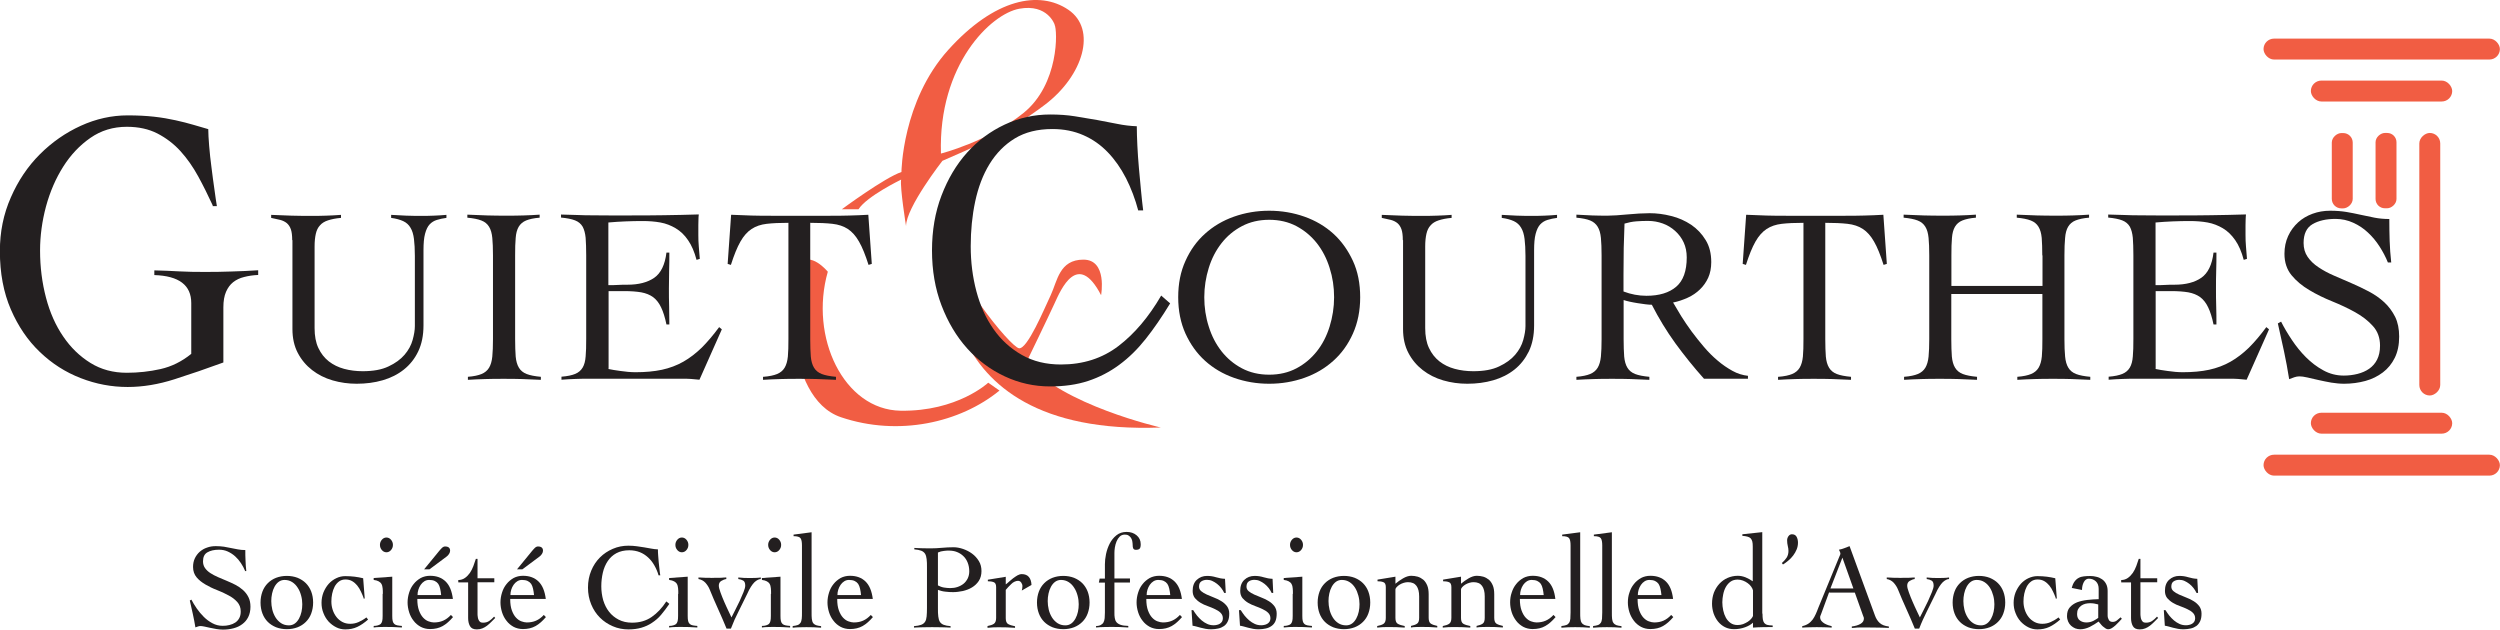 <?xml version="1.0" encoding="UTF-8"?>
<svg id="Calque_2" data-name="Calque 2" xmlns="http://www.w3.org/2000/svg" viewBox="0 0 223.39 56.25">
  <defs>
    <style>
      .cls-1 {
        fill: #231f20;
      }

      .cls-2 {
        fill: #f15d43;
      }
    </style>
  </defs>
  <g id="Calque_3" data-name="Calque 3">
    <rect class="cls-2" x="202.26" y="3.45" width="21.12" height="1.87" rx=".94" ry=".94"/>
    <rect class="cls-2" x="206.49" y="7.2" width="12.63" height="1.87" rx=".94" ry=".94"/>
    <rect class="cls-2" x="202.26" y="40.63" width="21.12" height="1.87" rx=".94" ry=".94"/>
    <rect class="cls-2" x="206.49" y="36.88" width="12.63" height="1.87" rx=".94" ry=".94"/>
    <rect class="cls-2" x="205.39" y="22.68" width="23.46" height="1.87" rx=".94" ry=".94" transform="translate(193.5 240.73) rotate(-90)"/>
    <rect class="cls-2" x="209.85" y="14.31" width="6.73" height="1.87" rx=".83" ry=".83" transform="translate(197.96 228.46) rotate(-90)"/>
    <rect class="cls-2" x="205.94" y="14.31" width="6.73" height="1.87" rx=".85" ry=".85" transform="translate(194.05 224.56) rotate(-90)"/>
    <path class="cls-2" d="M98.39,26.37s.58-3.17-1.58-3.17-2.33,1.92-2.92,3.17-2.08,4.83-2.83,4.75-6.25-6.83-6.17-9.67c0,0-3,17.58,18.83,16.75,0,0-8.85-2.01-12-5.84,0,0,1.94-4,2.51-5.25s2.07-4.75,4.15-.75Z"/>
    <path class="cls-2" d="M88.3,34.2s-2.75,2.58-7.83,2.5-8.17-6.58-6.5-12.42c0,0-1.58-1.92-2.58-.67s-1.42,11.92,3.75,13.67,10.67.48,14.17-2.38l-1-.7Z"/>
    <path class="cls-2" d="M76.72,18.7h-1.5s3.83-2.83,5.33-3.33c0,0,.05-6.33,4.19-10.92s8.14-5.33,10.72-3.58,1.34,5.88-2.08,8.48-6.67,3.93-9.17,5.02c0,0-3.25,4.17-3.25,5.83,0,0-.55-3.42-.44-4.15,0,0-3.06,1.48-3.81,2.65ZM94.24,2.2s-.62-1.88-3.16-1.42c-2.54.46-7.25,5-7,12.94,0,0,4.19-1.06,7.37-3.62,3.19-2.57,3.06-7.4,2.78-7.9Z"/>
    <g>
      <path class="cls-1" d="M21.9,51.01c-.09-.23-.22-.46-.37-.69-.15-.23-.32-.43-.52-.61-.2-.18-.42-.32-.66-.43s-.5-.16-.79-.16c-.42,0-.76.08-1.02.23-.27.15-.4.42-.4.81,0,.23.06.43.18.6.12.17.28.32.48.45.2.13.43.25.68.36s.52.22.78.33.53.23.78.36.48.29.68.47c.2.18.36.39.48.63s.18.52.18.86c0,.35-.07.66-.2.92-.13.26-.31.47-.53.63-.22.17-.48.29-.78.37-.3.08-.61.12-.95.12-.18,0-.37-.02-.57-.05-.2-.03-.39-.07-.57-.11s-.35-.08-.5-.11c-.15-.03-.27-.05-.36-.05-.08,0-.16.01-.23.04s-.15.05-.23.08c-.07-.41-.14-.81-.23-1.2-.09-.39-.18-.79-.27-1.2l.14-.08c.13.25.29.51.48.79.19.27.4.52.63.75.23.23.49.42.77.57.28.15.58.23.91.23.21,0,.42-.02.61-.07.2-.05.37-.12.52-.22.15-.1.27-.23.36-.4s.13-.36.13-.6c0-.34-.11-.62-.32-.85-.21-.23-.47-.43-.79-.59-.31-.17-.65-.33-1.02-.47-.37-.14-.71-.31-1.02-.49-.31-.18-.58-.39-.79-.64-.21-.25-.32-.56-.32-.93,0-.28.05-.54.16-.77.11-.23.26-.43.44-.59.19-.16.4-.29.65-.37.24-.09.5-.13.78-.13s.51.02.73.05c.21.04.42.08.63.12.21.04.42.08.62.12.2.04.42.06.66.06,0,.33,0,.64.02.95.01.31.03.62.07.93h-.15Z"/>
      <path class="cls-1" d="M25.63,51.46c.35,0,.67.06.96.17.29.12.54.28.74.48s.37.46.48.75.17.62.17.98-.06.68-.17.98-.27.54-.48.75-.46.37-.74.48c-.29.11-.61.17-.96.17s-.67-.06-.96-.17c-.29-.12-.54-.28-.74-.48-.21-.21-.37-.46-.48-.75-.11-.29-.17-.62-.17-.98s.06-.68.17-.98c.11-.29.27-.54.48-.75.21-.21.46-.37.74-.48.29-.11.61-.17.96-.17ZM25.43,51.82c-.2,0-.38.06-.53.17-.15.11-.27.26-.37.44-.1.18-.17.38-.22.61-.05.23-.07.45-.07.67,0,.25.03.51.09.76.06.25.16.49.29.7.13.21.3.38.49.51.2.13.43.2.71.2.2,0,.38-.06.53-.17s.27-.26.37-.44.17-.38.22-.6c.05-.22.07-.45.07-.68,0-.25-.03-.5-.1-.76-.07-.26-.16-.49-.3-.7-.13-.21-.29-.38-.49-.51-.2-.13-.43-.2-.7-.2Z"/>
      <path class="cls-1" d="M32.5,53.46c-.07-.2-.15-.4-.25-.6-.09-.2-.2-.38-.33-.54-.13-.16-.28-.29-.45-.39-.17-.1-.37-.15-.6-.15s-.42.06-.58.18-.29.27-.39.46c-.1.19-.17.4-.22.63s-.07.47-.07.7c0,.26.04.51.12.75.08.24.19.45.34.64.15.19.32.33.53.44s.44.16.69.16c.27,0,.52-.05.76-.16s.47-.24.69-.41l.15.19c-.33.29-.65.51-.97.66s-.67.22-1.07.22c-.28,0-.56-.06-.81-.19-.26-.13-.48-.3-.68-.51-.19-.21-.35-.47-.46-.76-.12-.29-.17-.6-.17-.92s.06-.63.17-.92c.12-.29.27-.54.46-.76.19-.21.42-.39.68-.51.26-.13.53-.19.81-.19.31,0,.59.02.84.05s.51.08.76.14l.14,1.81h-.13Z"/>
      <path class="cls-1" d="M34.21,53.07c0-.19,0-.36-.02-.51s-.04-.27-.1-.37c-.05-.1-.14-.18-.25-.24s-.26-.11-.45-.13v-.17l1.66-.12v3.5c0,.2.01.36.04.47.03.12.08.2.15.26.07.06.16.1.27.12s.24.04.4.05v.14c-.26-.02-.51-.03-.77-.04s-.52-.01-.77-.01c-.17,0-.33,0-.49.01-.16,0-.32.02-.49.04v-.14c.15,0,.27-.02.37-.05s.19-.07.25-.12.11-.15.14-.26c.03-.12.04-.27.04-.47v-1.97ZM34.53,48.03c.16,0,.3.07.41.2.11.13.17.28.17.46s-.06.33-.17.46c-.11.13-.25.2-.41.2s-.3-.07-.41-.2c-.11-.13-.17-.28-.17-.46s.06-.33.17-.46c.11-.13.25-.2.41-.2Z"/>
      <path class="cls-1" d="M37.29,53.53c0,.41.05.75.15,1.02.1.27.22.48.37.64.15.16.31.27.48.33.17.06.33.1.48.1.31,0,.58-.05.83-.16.25-.11.48-.28.69-.51l.19.19c-.3.35-.6.62-.92.8s-.69.27-1.13.27c-.31,0-.59-.07-.84-.2-.25-.14-.46-.31-.63-.54-.18-.22-.31-.48-.4-.76-.09-.29-.14-.58-.14-.88s.05-.6.14-.88c.09-.29.22-.54.4-.76.17-.22.39-.4.63-.54.25-.13.53-.2.84-.2.58,0,1.04.17,1.39.51s.56.86.65,1.56h-3.17ZM39.42,53.18c-.02-.21-.05-.41-.09-.58-.04-.17-.09-.31-.17-.43-.08-.11-.19-.2-.32-.26-.13-.06-.3-.09-.5-.09-.15,0-.29.04-.42.12s-.24.19-.33.32c-.09.13-.16.28-.21.44-.05.16-.07.32-.07.47h2.11ZM39.16,49.33c.12-.15.23-.27.32-.36.09-.09.19-.14.29-.14.3,0,.45.13.45.38,0,.09-.03.18-.09.28-.06.1-.14.18-.22.24l-1.53,1.14h-.48l1.27-1.55Z"/>
      <path class="cls-1" d="M40.95,52.02v-.19c.23,0,.43-.07.6-.19s.31-.27.44-.45c.12-.18.23-.39.31-.61.08-.22.16-.44.22-.64h.15v1.73h1.5v.36h-1.5v2.78c0,.1,0,.2.02.3.01.1.03.19.07.27.03.08.08.14.14.19.06.05.15.07.26.07.22,0,.4-.05.55-.15.15-.1.29-.23.44-.39l.1.12c-.12.12-.24.24-.36.36s-.24.23-.37.33c-.13.1-.27.18-.42.24s-.31.09-.49.09c-.31,0-.51-.1-.62-.3s-.16-.44-.16-.72v-3.18h-.87Z"/>
      <path class="cls-1" d="M45.59,53.53c0,.41.05.75.15,1.02.1.27.22.48.37.64.15.16.31.27.48.33.17.06.33.1.48.1.31,0,.58-.05.83-.16.25-.11.48-.28.69-.51l.19.19c-.3.35-.6.62-.92.8s-.69.27-1.13.27c-.31,0-.59-.07-.84-.2-.25-.14-.46-.31-.63-.54-.18-.22-.31-.48-.4-.76-.09-.29-.14-.58-.14-.88s.05-.6.14-.88c.09-.29.22-.54.4-.76.17-.22.39-.4.63-.54.25-.13.53-.2.84-.2.58,0,1.04.17,1.39.51s.56.86.65,1.56h-3.17ZM47.72,53.18c-.02-.21-.05-.41-.09-.58-.04-.17-.09-.31-.17-.43-.08-.11-.19-.2-.32-.26-.13-.06-.3-.09-.5-.09-.15,0-.29.04-.42.12s-.24.19-.33.32c-.09.13-.16.28-.21.44-.05.16-.07.32-.07.47h2.11ZM47.46,49.33c.12-.15.23-.27.32-.36.09-.09.19-.14.29-.14.3,0,.45.13.45.38,0,.09-.03.18-.09.28-.06.1-.14.18-.22.24l-1.53,1.14h-.48l1.27-1.55Z"/>
      <path class="cls-1" d="M58.85,51.42c-.09-.32-.22-.62-.38-.9s-.34-.51-.56-.71-.46-.36-.74-.47c-.28-.11-.6-.17-.94-.17-.45,0-.83.09-1.15.26s-.57.41-.77.7c-.2.3-.35.64-.44,1.03-.09.39-.14.8-.14,1.23s.06.85.17,1.24c.12.39.29.74.52,1.03.23.3.52.53.86.71.35.18.74.27,1.2.27.68,0,1.26-.17,1.75-.51.49-.34.93-.8,1.31-1.39l.27.22c-.25.37-.5.69-.74.98s-.52.52-.81.71c-.29.2-.61.34-.95.44-.34.1-.73.15-1.16.15-.49,0-.95-.09-1.39-.28s-.82-.44-1.15-.77-.59-.72-.78-1.18c-.19-.46-.29-.96-.29-1.51s.1-1.05.29-1.51c.19-.46.45-.85.78-1.18s.71-.58,1.15-.77.9-.28,1.39-.28c.27,0,.52.02.75.05.23.03.46.07.67.1s.42.07.62.11c.2.04.4.06.6.07,0,.15,0,.33.02.53.01.2.03.41.05.62.02.21.04.42.07.63.02.21.04.38.07.54h-.15Z"/>
      <path class="cls-1" d="M60.61,53.07c0-.19,0-.36-.02-.51s-.04-.27-.1-.37c-.05-.1-.14-.18-.25-.24s-.26-.11-.45-.13v-.17l1.66-.12v3.5c0,.2.01.36.04.47.03.12.08.2.15.26.07.06.16.1.27.12s.24.04.4.05v.14c-.26-.02-.51-.03-.77-.04s-.52-.01-.77-.01c-.17,0-.33,0-.49.01-.16,0-.32.02-.49.04v-.14c.15,0,.27-.02.37-.05s.19-.07.25-.12.11-.15.14-.26c.03-.12.04-.27.04-.47v-1.97ZM60.93,48.03c.16,0,.3.07.41.2.11.13.17.28.17.46s-.06.33-.17.46c-.11.13-.25.2-.41.2s-.3-.07-.41-.2c-.11-.13-.17-.28-.17-.46s.06-.33.17-.46c.11-.13.25-.2.41-.2Z"/>
      <path class="cls-1" d="M62.36,51.6c.23,0,.4.02.49.02.09,0,.16.01.21.01h.32c.06,0,.13,0,.21.01.12,0,.21-.01.3-.01h.44c.07,0,.13,0,.21-.01s.19-.02.36-.02v.14c-.15.02-.3.08-.45.17-.15.09-.22.23-.22.42,0,.14.05.34.15.61.1.27.21.56.34.85s.25.57.38.83.21.44.26.55c.07-.15.18-.36.32-.63s.27-.54.41-.83c.13-.29.25-.56.35-.81.1-.25.15-.44.15-.57,0-.23-.06-.38-.18-.45s-.27-.12-.44-.14v-.14c.14.02.31.03.51.04.2,0,.38.01.54.01s.32,0,.48-.01c.16,0,.32-.02.48-.04v.14c-.09,0-.19.03-.28.08-.09.04-.19.12-.29.21-.1.1-.2.23-.31.4-.11.17-.22.38-.33.63-.25.52-.51,1.04-.76,1.54-.26.5-.49,1.02-.7,1.57h-.39c-.23-.57-.49-1.16-.76-1.76-.27-.6-.52-1.17-.74-1.72-.09-.23-.23-.44-.39-.62-.17-.18-.38-.29-.62-.33v-.14Z"/>
      <path class="cls-1" d="M68.9,53.07c0-.19,0-.36-.02-.51s-.04-.27-.1-.37c-.05-.1-.14-.18-.25-.24s-.26-.11-.45-.13v-.17l1.66-.12v3.5c0,.2.01.36.04.47.03.12.08.2.15.26.07.06.16.1.27.12s.24.04.4.05v.14c-.26-.02-.51-.03-.77-.04s-.52-.01-.77-.01c-.17,0-.33,0-.49.01-.16,0-.32.02-.49.04v-.14c.15,0,.27-.02.37-.05s.19-.07.25-.12.11-.15.14-.26c.03-.12.04-.27.04-.47v-1.97ZM69.22,48.03c.16,0,.3.07.41.2.11.13.17.28.17.46s-.06.33-.17.46c-.11.13-.25.2-.41.2s-.3-.07-.41-.2c-.11-.13-.17-.28-.17-.46s.06-.33.17-.46c.11-.13.25-.2.41-.2Z"/>
      <path class="cls-1" d="M70.84,55.94c.18-.02.33-.05.44-.09.11-.04.19-.11.25-.2.06-.09.09-.21.11-.36s.02-.34.02-.57v-5.98c0-.31-.04-.53-.13-.65s-.29-.18-.62-.18v-.14l1.61-.21v7.17c0,.23,0,.42.02.57s.05.27.11.36.15.15.26.2c.11.04.27.07.46.09v.14c-.21-.02-.43-.03-.65-.04-.22,0-.44-.01-.66-.01s-.42,0-.62.01c-.2,0-.4.02-.61.04v-.14Z"/>
      <path class="cls-1" d="M74.81,53.53c0,.41.05.75.15,1.02.1.27.22.48.37.64.15.16.31.27.48.33.17.06.33.1.48.1.31,0,.58-.05.83-.16.25-.11.48-.28.69-.51l.19.19c-.3.35-.6.62-.92.8s-.69.27-1.13.27c-.31,0-.59-.07-.84-.2-.25-.14-.46-.31-.63-.54-.18-.22-.31-.48-.4-.76-.09-.29-.14-.58-.14-.88s.05-.6.14-.88c.09-.29.22-.54.4-.76.17-.22.39-.4.63-.54.25-.13.53-.2.84-.2.58,0,1.04.17,1.39.51s.56.86.65,1.56h-3.17ZM76.94,53.18c-.02-.21-.05-.41-.09-.58-.04-.17-.09-.31-.17-.43-.08-.11-.19-.2-.32-.26-.13-.06-.3-.09-.5-.09-.15,0-.29.04-.42.12s-.24.19-.33.32c-.09.13-.16.28-.21.44-.05.16-.07.32-.07.47h2.11Z"/>
      <path class="cls-1" d="M84.94,56.08c-.28-.01-.55-.03-.82-.03-.27,0-.55-.01-.83-.01s-.54,0-.8.01c-.27,0-.54.02-.82.03v-.13c.27-.02.48-.06.64-.12.16-.06.27-.15.35-.27.08-.12.12-.28.14-.48.02-.2.03-.45.03-.75v-3.62c0-.3,0-.55-.03-.75-.02-.2-.07-.36-.14-.48-.08-.12-.19-.21-.34-.27-.15-.06-.36-.1-.62-.12v-.13c.24.01.48.03.72.03.24,0,.48.01.72.01.35,0,.69-.02,1.03-.05s.68-.05,1.03-.05c.27,0,.55.05.85.15.29.1.57.24.81.42.25.18.45.41.61.67s.23.56.23.89-.08.64-.24.88c-.16.24-.36.43-.61.58-.24.15-.52.25-.81.32-.3.06-.59.1-.87.1-.22,0-.44-.01-.68-.04-.23-.02-.46-.08-.68-.16v1.62c0,.3,0,.55.03.75.02.2.07.36.14.48.08.12.19.21.34.27.15.06.36.1.62.12v.13ZM83.81,52.31c.17.09.35.16.54.19.19.03.37.05.56.05.23,0,.44-.03.65-.1.21-.07.39-.17.54-.29s.27-.28.37-.47c.09-.19.14-.4.14-.64,0-.28-.05-.54-.14-.77-.09-.23-.22-.43-.38-.58-.16-.16-.35-.28-.57-.37-.22-.09-.46-.13-.73-.13-.13,0-.29,0-.46.03-.18.02-.35.06-.52.14v2.96Z"/>
      <path class="cls-1" d="M88.24,55.94c.25-.05.44-.11.57-.2s.2-.26.2-.52v-2.76c0-.24-.07-.39-.22-.44-.15-.06-.32-.08-.52-.08v-.14l1.6-.26v.68c.09-.06.19-.15.3-.25.11-.1.23-.2.36-.3.13-.1.26-.18.39-.26.13-.07.26-.11.38-.11.28,0,.5.09.64.26.14.17.22.41.23.71l-.87.5c.01-.06.03-.11.04-.17s.02-.14.02-.23c0-.11-.04-.22-.11-.32-.07-.1-.17-.15-.29-.15-.1,0-.2.03-.31.08s-.2.12-.29.21-.18.17-.27.27c-.08.1-.16.18-.22.25v2.53c0,.26.07.44.21.52.14.08.35.15.62.2v.14c-.25-.02-.49-.03-.74-.04s-.49-.01-.74-.01c-.17,0-.33,0-.49.01s-.32.02-.49.04v-.14Z"/>
      <path class="cls-1" d="M95.01,51.46c.35,0,.67.06.96.17.29.12.54.28.74.48s.37.46.48.75.17.62.17.98-.06.68-.17.98-.27.54-.48.75-.46.37-.74.48c-.29.11-.61.17-.96.17s-.67-.06-.96-.17c-.29-.12-.54-.28-.74-.48-.21-.21-.37-.46-.48-.75-.11-.29-.17-.62-.17-.98s.06-.68.17-.98c.11-.29.27-.54.48-.75.21-.21.46-.37.74-.48.29-.11.61-.17.96-.17ZM94.81,51.82c-.2,0-.38.06-.53.17-.15.11-.27.26-.37.44-.1.18-.17.38-.22.61-.05.23-.07.45-.07.67,0,.25.03.51.09.76.06.25.16.49.29.7.13.21.3.38.49.51.2.13.43.2.71.2.2,0,.38-.06.53-.17s.27-.26.37-.44.17-.38.22-.6c.05-.22.07-.45.07-.68,0-.25-.03-.5-.1-.76-.07-.26-.16-.49-.3-.7-.13-.21-.29-.38-.49-.51-.2-.13-.43-.2-.7-.2Z"/>
      <path class="cls-1" d="M97.93,55.94c.19,0,.34-.04.44-.1.11-.06.19-.14.24-.24.05-.1.09-.23.1-.37.01-.14.02-.31.02-.49v-2.68h-.54l.07-.36h.47v-1.28c0-.27.03-.57.1-.91.07-.33.18-.65.33-.94.15-.29.35-.54.6-.74.25-.2.55-.3.91-.3s.65.1.89.3c.24.2.37.46.37.8,0,.19-.03.32-.09.39-.06.07-.17.11-.34.11-.11,0-.19-.04-.23-.11-.04-.07-.07-.23-.07-.49,0-.06-.01-.13-.03-.21-.02-.09-.06-.17-.11-.26-.05-.08-.13-.15-.22-.21-.09-.06-.2-.08-.33-.08-.19,0-.34.06-.46.18-.12.12-.21.26-.28.43-.07.17-.12.35-.15.54-.03.19-.04.35-.04.49v2.28h1.39v.36h-1.39v2.68c0,.18,0,.35.03.49.02.14.07.27.15.37.08.1.2.18.37.24.16.06.4.09.69.1v.14c-.25-.02-.51-.03-.75-.04s-.5-.01-.75-.01c-.23,0-.46,0-.69.01-.23,0-.46.02-.69.04v-.14Z"/>
      <path class="cls-1" d="M102.43,53.53c0,.41.05.75.15,1.02.1.27.22.48.37.64.15.16.31.27.48.33.17.06.33.1.48.1.31,0,.58-.05.83-.16.25-.11.48-.28.69-.51l.19.19c-.3.35-.6.62-.92.8s-.69.27-1.13.27c-.31,0-.59-.07-.84-.2-.25-.14-.46-.31-.63-.54-.18-.22-.31-.48-.4-.76-.09-.29-.14-.58-.14-.88s.05-.6.14-.88c.09-.29.22-.54.4-.76.17-.22.39-.4.63-.54.25-.13.53-.2.84-.2.58,0,1.04.17,1.39.51s.56.86.65,1.56h-3.17ZM104.57,53.18c-.02-.21-.05-.41-.09-.58-.04-.17-.09-.31-.17-.43-.08-.11-.19-.2-.32-.26-.13-.06-.3-.09-.5-.09-.15,0-.29.04-.42.12s-.24.19-.33.32c-.09.13-.16.28-.21.44-.05.16-.07.32-.07.47h2.11Z"/>
      <path class="cls-1" d="M106.47,54.52h.15c.1.17.22.33.34.49.13.16.27.3.42.43.15.13.32.23.49.31.17.08.36.12.56.12.09,0,.19,0,.29-.03.1-.02.19-.05.27-.1.08-.05.15-.11.2-.19.05-.08.08-.18.08-.3,0-.2-.07-.36-.2-.49s-.3-.24-.5-.33c-.2-.1-.41-.18-.65-.27-.24-.08-.45-.18-.65-.3-.2-.12-.36-.26-.5-.42-.13-.17-.2-.38-.2-.64,0-.43.12-.76.37-.99s.55-.35.92-.35c.28,0,.54.04.8.12.26.08.53.13.8.14l.07,1.26h-.14c-.07-.15-.16-.3-.27-.44-.11-.14-.23-.26-.37-.37-.14-.11-.28-.19-.43-.26-.15-.07-.31-.1-.47-.1-.18,0-.35.04-.49.13-.15.09-.22.25-.22.48,0,.17.07.3.2.41.13.11.3.21.5.3.2.09.41.18.65.27.24.09.45.19.65.32.2.12.36.27.5.45.13.18.2.4.2.66,0,.28-.04.51-.13.69-.08.18-.2.32-.34.42-.15.1-.32.18-.51.22s-.4.07-.62.07c-.17,0-.34-.01-.5-.04-.16-.03-.31-.06-.45-.1-.14-.04-.27-.08-.4-.11s-.23-.06-.33-.07l-.09-1.38Z"/>
      <path class="cls-1" d="M110.72,54.52h.15c.1.17.22.33.34.49.13.16.27.3.42.43s.32.23.49.31c.17.08.36.12.56.12.09,0,.19,0,.29-.03.1-.02.19-.05.27-.1.08-.05.15-.11.2-.19.05-.08.08-.18.08-.3,0-.2-.07-.36-.2-.49s-.3-.24-.5-.33c-.2-.1-.41-.18-.65-.27s-.45-.18-.65-.3c-.2-.12-.36-.26-.5-.42-.13-.17-.2-.38-.2-.64,0-.43.12-.76.37-.99.24-.23.55-.35.92-.35.28,0,.54.04.8.12.26.08.53.13.8.14l.06,1.26h-.14c-.07-.15-.16-.3-.27-.44-.11-.14-.23-.26-.37-.37s-.28-.19-.43-.26c-.15-.07-.31-.1-.47-.1-.18,0-.35.04-.49.13s-.22.25-.22.48c0,.17.07.3.2.41.13.11.3.21.5.3.2.09.41.18.65.27.24.09.45.19.65.32.2.12.36.27.5.45.13.18.2.4.2.66,0,.28-.04.51-.12.69s-.2.32-.35.42c-.14.1-.31.18-.51.22s-.4.07-.62.07c-.17,0-.34-.01-.5-.04s-.31-.06-.45-.1c-.14-.04-.28-.08-.4-.11s-.23-.06-.33-.07l-.09-1.38Z"/>
      <path class="cls-1" d="M115.53,53.07c0-.19,0-.36-.02-.51-.01-.15-.04-.27-.1-.37-.05-.1-.14-.18-.25-.24s-.26-.11-.45-.13v-.17l1.66-.12v3.5c0,.2.01.36.04.47.03.12.08.2.15.26s.16.1.27.12.24.04.4.05v.14c-.25-.02-.51-.03-.77-.04s-.52-.01-.77-.01c-.17,0-.33,0-.49.01s-.32.02-.49.04v-.14c.15,0,.27-.02.37-.05.1-.02.19-.07.25-.12s.11-.15.14-.26c.03-.12.04-.27.04-.47v-1.97ZM115.85,48.03c.16,0,.3.07.41.2.11.13.17.28.17.46s-.06.33-.17.46c-.11.13-.25.2-.41.2s-.3-.07-.41-.2c-.11-.13-.17-.28-.17-.46s.06-.33.17-.46c.11-.13.25-.2.41-.2Z"/>
      <path class="cls-1" d="M120.09,51.46c.35,0,.67.06.96.17.29.12.54.28.74.48.21.21.37.46.48.75s.17.62.17.98-.06.68-.17.98-.27.54-.48.75c-.21.21-.46.37-.74.48-.29.11-.61.17-.96.17s-.67-.06-.96-.17c-.29-.12-.54-.28-.74-.48-.21-.21-.37-.46-.48-.75s-.17-.62-.17-.98.06-.68.17-.98.27-.54.48-.75c.21-.21.46-.37.74-.48.29-.11.61-.17.96-.17ZM119.9,51.82c-.2,0-.38.06-.53.17-.15.11-.27.26-.37.44-.1.18-.17.38-.22.61-.05.23-.07.45-.07.67,0,.25.03.51.09.76.06.25.16.49.29.7.13.21.29.38.49.51.2.13.43.2.71.2.2,0,.38-.06.53-.17s.27-.26.37-.44c.1-.18.17-.38.22-.6.05-.22.07-.45.07-.68,0-.25-.03-.5-.1-.76-.07-.26-.16-.49-.29-.7s-.29-.38-.49-.51c-.2-.13-.43-.2-.7-.2Z"/>
      <path class="cls-1" d="M123.1,51.79l1.59-.26v.63c.2-.17.42-.33.68-.48s.5-.23.73-.23c.2,0,.4.03.58.08.19.06.35.15.5.27.15.13.26.3.35.51.09.21.13.48.13.8v2.1c0,.26.07.44.2.52s.32.15.57.2v.14c-.21-.02-.44-.03-.68-.04s-.48-.01-.73-.01c-.17,0-.33,0-.49.01-.16,0-.31.02-.45.04v-.14c.23-.05.41-.11.54-.2.13-.08.19-.26.19-.52v-1.92c0-.41-.08-.72-.24-.94-.16-.22-.41-.33-.76-.33-.12,0-.25.02-.38.06s-.25.09-.36.16c-.11.07-.2.14-.27.22s-.11.15-.11.23v2.53c0,.26.07.44.21.52.14.08.35.15.62.2v.14c-.25-.02-.49-.03-.74-.04s-.49-.01-.74-.01c-.17,0-.33,0-.49.01s-.32.02-.49.04v-.14c.25-.05.44-.11.57-.2s.2-.26.2-.52v-2.76c0-.24-.07-.39-.22-.44-.15-.06-.32-.08-.52-.08v-.14Z"/>
      <path class="cls-1" d="M128.96,51.79l1.59-.26v.63c.2-.17.42-.33.68-.48s.5-.23.73-.23c.2,0,.4.03.58.08.19.06.35.15.5.27.15.13.26.3.35.51.09.21.13.48.13.8v2.1c0,.26.07.44.2.52s.32.15.57.2v.14c-.21-.02-.44-.03-.68-.04s-.48-.01-.73-.01c-.17,0-.33,0-.49.01-.16,0-.31.02-.45.04v-.14c.23-.05.41-.11.54-.2.13-.08.19-.26.19-.52v-1.92c0-.41-.08-.72-.24-.94-.16-.22-.41-.33-.76-.33-.12,0-.25.02-.38.06s-.25.09-.36.16c-.11.07-.2.14-.27.22s-.11.15-.11.23v2.53c0,.26.07.44.21.52.14.08.35.15.62.2v.14c-.25-.02-.49-.03-.74-.04s-.49-.01-.74-.01c-.17,0-.33,0-.49.01s-.32.02-.49.04v-.14c.25-.05.44-.11.57-.2s.2-.26.2-.52v-2.76c0-.24-.07-.39-.22-.44-.15-.06-.32-.08-.52-.08v-.14Z"/>
      <path class="cls-1" d="M135.81,53.53c0,.41.05.75.15,1.02.1.27.22.48.37.64.15.16.31.27.48.33.17.06.33.1.48.1.31,0,.58-.05.83-.16.25-.11.48-.28.69-.51l.19.19c-.3.35-.6.62-.92.8-.31.18-.69.27-1.13.27-.31,0-.59-.07-.84-.2-.25-.14-.46-.31-.63-.54-.17-.22-.31-.48-.4-.76-.09-.29-.14-.58-.14-.88s.04-.6.14-.88c.09-.29.22-.54.4-.76.17-.22.39-.4.63-.54.25-.13.53-.2.84-.2.58,0,1.04.17,1.39.51s.56.86.64,1.56h-3.17ZM137.94,53.18c-.02-.21-.05-.41-.09-.58-.04-.17-.09-.31-.17-.43-.08-.11-.19-.2-.32-.26-.13-.06-.3-.09-.5-.09-.15,0-.29.04-.42.12-.13.08-.24.19-.33.32-.09.13-.16.28-.21.44-.05.16-.07.32-.07.47h2.11Z"/>
      <path class="cls-1" d="M139.52,55.94c.18-.02.33-.05.44-.09.11-.04.19-.11.25-.2.06-.09.09-.21.11-.36.01-.15.02-.34.02-.57v-5.98c0-.31-.04-.53-.13-.65-.09-.12-.29-.18-.62-.18v-.14l1.61-.21v7.17c0,.23,0,.42.02.57s.05.27.12.36c.06.09.15.15.26.2.11.04.27.07.46.09v.14c-.21-.02-.43-.03-.65-.04-.22,0-.44-.01-.66-.01s-.42,0-.62.01-.4.02-.61.04v-.14Z"/>
      <path class="cls-1" d="M142.35,55.94c.18-.02.33-.05.44-.09.11-.04.19-.11.25-.2.06-.09.09-.21.11-.36.01-.15.02-.34.02-.57v-5.98c0-.31-.04-.53-.13-.65-.09-.12-.29-.18-.62-.18v-.14l1.61-.21v7.17c0,.23,0,.42.02.57s.05.27.12.36c.06.09.15.15.26.2.11.04.27.07.46.09v.14c-.21-.02-.43-.03-.65-.04-.22,0-.44-.01-.66-.01s-.42,0-.62.01-.4.02-.61.04v-.14Z"/>
      <path class="cls-1" d="M146.33,53.53c0,.41.05.75.15,1.02.1.27.22.48.37.64.15.16.31.27.48.33.17.06.33.1.48.1.31,0,.58-.05.83-.16.25-.11.48-.28.69-.51l.19.19c-.3.35-.6.62-.92.8-.31.18-.69.27-1.13.27-.31,0-.59-.07-.84-.2-.25-.14-.46-.31-.63-.54-.17-.22-.31-.48-.4-.76-.09-.29-.14-.58-.14-.88s.04-.6.14-.88c.09-.29.22-.54.4-.76.17-.22.39-.4.63-.54.25-.13.53-.2.84-.2.58,0,1.04.17,1.39.51s.56.86.64,1.56h-3.17ZM148.46,53.18c-.02-.21-.05-.41-.09-.58-.04-.17-.09-.31-.17-.43-.08-.11-.19-.2-.32-.26-.13-.06-.3-.09-.5-.09-.15,0-.29.04-.42.12-.13.08-.24.19-.33.32-.09.13-.16.28-.21.44-.05.16-.07.32-.07.47h2.11Z"/>
      <path class="cls-1" d="M157.49,54.83c0,.21.01.38.03.51.02.14.07.24.13.33.07.08.16.14.28.17.12.03.28.05.47.05v.14c-.29,0-.58,0-.87.01-.29,0-.58.02-.89.04v-.44c-.17.16-.4.3-.71.41-.3.11-.63.17-.98.17-.3,0-.57-.06-.81-.18s-.45-.29-.62-.5c-.17-.21-.3-.45-.4-.73-.09-.28-.14-.57-.14-.87,0-.36.06-.69.17-.99.12-.3.28-.56.49-.79.21-.22.45-.4.73-.52s.58-.19.91-.19c.24,0,.47.05.7.14.23.1.44.21.64.35v-3.09c0-.19-.01-.35-.04-.46-.03-.12-.08-.21-.15-.29-.07-.07-.17-.12-.29-.15s-.27-.06-.45-.07v-.14l1.78-.19v7.28ZM156.64,52.75c-.02-.1-.08-.21-.16-.33-.08-.12-.19-.22-.31-.31-.12-.09-.26-.17-.42-.23-.16-.06-.32-.09-.48-.09-.25,0-.46.06-.63.18-.17.12-.31.28-.42.47s-.19.41-.24.66c-.05.24-.08.48-.08.72s.03.48.08.72c.05.24.13.46.24.66.11.19.25.35.42.47.17.12.38.18.63.18.17,0,.33-.03.48-.08.15-.06.29-.13.42-.21.12-.08.23-.17.31-.27.08-.1.14-.18.16-.25v-2.29Z"/>
      <path class="cls-1" d="M159.23,50.3c.16-.14.3-.3.41-.46.11-.17.17-.37.17-.61,0-.14-.02-.28-.06-.44-.04-.16-.06-.33-.06-.51,0-.13.04-.26.12-.37s.18-.17.31-.17c.2,0,.34.08.42.23.08.15.12.33.12.52,0,.21-.04.42-.12.61-.08.19-.18.37-.31.54-.13.17-.27.32-.43.45-.16.14-.32.25-.48.35l-.1-.13Z"/>
      <path class="cls-1" d="M163.45,52.9l-.72,1.96c-.02.06-.04.11-.06.15-.02.04-.03.09-.03.14,0,.13.04.24.12.34.08.09.17.17.28.23s.22.11.34.15c.12.04.21.06.29.08v.13c-.22-.01-.44-.03-.66-.03-.22,0-.44-.01-.67-.01s-.43,0-.64.01c-.21,0-.43.02-.66.03v-.13c.23-.05.41-.13.56-.23.15-.1.27-.23.38-.37.1-.14.19-.3.27-.48.08-.17.15-.35.22-.54l1.89-4.6c.02-.05.04-.1.06-.14.02-.04.03-.08.03-.12s-.01-.09-.04-.16-.06-.14-.09-.19c.19-.04.35-.08.49-.14.14-.06.29-.12.46-.18l2.27,6.2c.1.28.24.5.43.67s.45.27.81.31v.13c-.29-.01-.58-.03-.86-.03-.28,0-.57-.01-.88-.01h-.51c-.15,0-.28,0-.39,0-.12,0-.23,0-.33.02s-.22.01-.34.02v-.13c.31-.04.56-.11.77-.23.21-.12.31-.28.31-.48,0-.06-.01-.12-.04-.17-.03-.06-.04-.11-.06-.16l-.71-1.99h-2.28ZM164.63,49.83l-1.07,2.75h2.05l-.98-2.75Z"/>
      <path class="cls-1" d="M168.56,51.6c.23,0,.39.02.49.02.09,0,.16.01.21.01h.32c.06,0,.13,0,.21.01.12,0,.21-.01.29-.01h.44c.07,0,.13,0,.21-.01.07,0,.19-.02.36-.02v.14c-.15.02-.3.08-.45.17-.15.09-.22.23-.22.42,0,.14.05.34.15.61.1.27.21.56.34.85.13.29.25.57.38.83.12.26.21.44.26.55.07-.15.18-.36.32-.63.14-.27.27-.54.41-.83.13-.29.25-.56.35-.81s.15-.44.15-.57c0-.23-.06-.38-.18-.45-.12-.07-.27-.12-.44-.14v-.14c.14.02.31.03.51.04.2,0,.38.01.54.01s.32,0,.47-.01c.16,0,.32-.02.48-.04v.14c-.09,0-.19.03-.28.08-.09.04-.19.12-.29.21-.1.1-.2.23-.31.4-.11.17-.22.38-.33.63-.25.52-.51,1.04-.76,1.54s-.49,1.02-.7,1.57h-.39c-.23-.57-.49-1.16-.76-1.76-.27-.6-.52-1.17-.74-1.72-.09-.23-.23-.44-.39-.62-.17-.18-.38-.29-.62-.33v-.14Z"/>
      <path class="cls-1" d="M176.83,51.46c.35,0,.67.06.96.17.29.12.54.28.74.48.21.21.37.46.48.75s.17.62.17.98-.06.68-.17.98-.27.54-.48.75c-.21.21-.46.37-.74.48-.29.11-.61.17-.96.17s-.67-.06-.96-.17c-.29-.12-.54-.28-.74-.48-.21-.21-.37-.46-.48-.75s-.17-.62-.17-.98.06-.68.17-.98.27-.54.48-.75c.21-.21.46-.37.74-.48.29-.11.61-.17.96-.17ZM176.63,51.82c-.2,0-.38.06-.53.17-.15.11-.27.26-.37.44-.1.18-.17.38-.22.61-.05.23-.07.45-.07.67,0,.25.03.51.09.76.06.25.16.49.29.7.13.21.29.38.49.51.2.13.43.2.71.2.2,0,.38-.06.53-.17s.27-.26.37-.44c.1-.18.17-.38.22-.6.05-.22.07-.45.07-.68,0-.25-.03-.5-.1-.76-.07-.26-.16-.49-.29-.7s-.29-.38-.49-.51c-.2-.13-.43-.2-.7-.2Z"/>
      <path class="cls-1" d="M183.7,53.46c-.07-.2-.15-.4-.25-.6-.09-.2-.2-.38-.33-.54-.13-.16-.28-.29-.45-.39-.17-.1-.37-.15-.6-.15s-.42.06-.58.18-.29.27-.39.46c-.1.19-.17.4-.22.63-.05.23-.07.47-.07.7,0,.26.04.51.12.75s.19.45.34.64c.15.19.32.33.53.44.21.11.44.16.69.16.27,0,.52-.05.76-.16s.47-.24.69-.41l.15.19c-.33.29-.65.51-.97.66-.32.15-.67.22-1.07.22-.28,0-.55-.06-.81-.19s-.48-.3-.68-.51c-.19-.21-.35-.47-.46-.76-.12-.29-.17-.6-.17-.92s.06-.63.17-.92c.12-.29.27-.54.46-.76.19-.21.42-.39.68-.51s.53-.19.81-.19c.31,0,.59.02.84.05s.51.08.76.14l.14,1.81h-.13Z"/>
      <path class="cls-1" d="M185.12,52.56c.06-.25.14-.44.25-.59s.23-.26.37-.33c.14-.08.29-.12.47-.14.17-.02.36-.03.56-.03s.38.02.56.07c.19.04.35.12.5.22.15.1.27.24.36.41.09.17.14.38.14.63v2.2c0,.15.04.28.11.4.07.12.19.17.34.17s.28-.05.39-.14c.11-.09.22-.18.32-.27l.11.13c-.07.08-.16.17-.26.28-.1.11-.2.21-.31.31-.11.1-.22.18-.33.25s-.22.1-.33.1c-.07,0-.15-.03-.23-.08-.08-.05-.16-.11-.24-.18-.08-.07-.15-.15-.21-.23s-.12-.15-.17-.2c-.23.17-.5.33-.79.48-.29.14-.58.21-.85.21-.15,0-.3-.03-.44-.08-.14-.06-.27-.14-.38-.24-.11-.1-.2-.23-.26-.37s-.1-.31-.1-.49c0-.33.08-.59.25-.78.17-.19.38-.34.65-.45.27-.1.57-.17.91-.21.34-.04.68-.06,1.02-.07v-.91c0-.29-.08-.52-.25-.68-.17-.16-.38-.24-.63-.24-.19,0-.34.1-.45.31-.11.21-.16.44-.16.7l-.9-.18ZM187.49,54.01c-.24-.07-.48-.11-.73-.11-.14,0-.28.02-.42.05-.14.04-.26.09-.37.17-.11.08-.2.18-.27.3-.07.12-.1.27-.1.45,0,.27.09.46.26.58.17.12.36.17.57.17.23,0,.45-.05.64-.15.19-.1.33-.19.42-.26v-1.2Z"/>
      <path class="cls-1" d="M189.54,52.02v-.19c.23,0,.43-.07.6-.19.17-.12.31-.27.44-.45.12-.18.23-.39.31-.61.08-.22.16-.44.22-.64h.15v1.73h1.5v.36h-1.5v2.78c0,.1,0,.2.02.3.01.1.03.19.07.27.03.08.08.14.14.19.06.05.15.07.26.07.22,0,.4-.05.55-.15.15-.1.29-.23.44-.39l.1.12c-.12.12-.24.24-.36.36-.12.12-.24.23-.37.33-.13.1-.27.18-.42.24-.15.06-.31.09-.49.09-.31,0-.51-.1-.62-.3-.11-.2-.16-.44-.16-.72v-3.18h-.87Z"/>
      <path class="cls-1" d="M193.35,54.52h.15c.1.17.22.33.34.49.13.16.27.3.42.43.15.13.32.23.49.31.17.08.36.12.56.12.09,0,.19,0,.29-.03.1-.02.19-.05.27-.1.08-.05.15-.11.2-.19.05-.08.08-.18.08-.3,0-.2-.07-.36-.2-.49s-.3-.24-.5-.33c-.2-.1-.41-.18-.65-.27-.24-.08-.45-.18-.65-.3-.2-.12-.36-.26-.5-.42-.13-.17-.2-.38-.2-.64,0-.43.12-.76.37-.99s.55-.35.92-.35c.28,0,.54.04.8.12.26.08.53.13.8.14l.07,1.26h-.14c-.07-.15-.16-.3-.27-.44-.11-.14-.23-.26-.37-.37s-.28-.19-.43-.26c-.15-.07-.31-.1-.47-.1-.18,0-.35.04-.49.13-.15.09-.22.25-.22.48,0,.17.07.3.2.41.13.11.3.21.5.3.2.09.41.18.65.27.24.09.45.19.65.32.2.12.36.27.5.45.13.18.2.4.2.66,0,.28-.04.51-.13.69s-.2.32-.34.42c-.15.1-.31.18-.51.22s-.4.07-.62.07c-.17,0-.34-.01-.5-.04s-.31-.06-.45-.1c-.14-.04-.28-.08-.4-.11-.12-.03-.23-.06-.33-.07l-.09-1.38Z"/>
    </g>
    <g>
      <path class="cls-1" d="M19.01,18.36c-.41-.89-.84-1.76-1.3-2.6-.46-.84-.99-1.6-1.58-2.25-.6-.66-1.29-1.18-2.06-1.58-.78-.4-1.69-.6-2.74-.6-1.22,0-2.3.33-3.25.99-.95.66-1.76,1.51-2.43,2.57-.67,1.06-1.18,2.24-1.54,3.56-.35,1.31-.53,2.63-.53,3.94,0,1.48.18,2.88.53,4.21.35,1.33.86,2.48,1.54,3.47.67.99,1.48,1.77,2.43,2.36.95.59,2.03.88,3.25.88,1.02,0,2.03-.11,3.01-.33.98-.22,1.9-.67,2.75-1.36v-4.54c0-1.6-1.1-2.43-3.3-2.5v-.42c.81.02,1.56.05,2.24.09.68.04,1.45.05,2.3.05.79,0,1.58-.01,2.37-.04.79-.02,1.58-.06,2.37-.11v.42c-.45.02-.86.08-1.25.18-.38.09-.71.25-.98.46-.27.21-.48.5-.64.86-.16.36-.24.83-.24,1.39v4.93c-1.47.54-2.93,1.04-4.37,1.5-1.44.46-2.83.69-4.18.69-1.43,0-2.83-.26-4.19-.79-1.37-.53-2.59-1.31-3.66-2.34-1.08-1.03-1.94-2.3-2.59-3.8-.65-1.5-.98-3.24-.98-5.21,0-1.71.32-3.31.98-4.8.65-1.49,1.51-2.77,2.59-3.85,1.08-1.08,2.3-1.93,3.66-2.55,1.36-.62,2.76-.93,4.19-.93.87,0,1.66.04,2.37.12.7.08,1.34.19,1.92.32.58.13,1.1.26,1.57.4s.92.27,1.34.39c0,.38.03.87.08,1.5.05.62.12,1.27.21,1.94.08.67.17,1.31.26,1.94.08.62.16,1.12.22,1.5h-.38Z"/>
      <path class="cls-1" d="M26.11,21.46c0-.42-.04-.74-.12-.97-.08-.23-.2-.41-.36-.55-.16-.13-.36-.23-.59-.29-.23-.06-.5-.12-.81-.18v-.27c.61.03,1.22.05,1.81.07.59.02,1.2.02,1.81.02.44,0,.87,0,1.31-.02.43-.01.87-.04,1.31-.07v.27c-.47.04-.86.12-1.16.22-.31.1-.55.25-.72.45-.18.19-.3.44-.37.75-.07.31-.11.68-.11,1.13v7.3c0,.7.11,1.3.34,1.78.23.49.54.88.93,1.19.4.31.85.53,1.37.67.52.14,1.07.21,1.66.21.94,0,1.71-.14,2.31-.43.6-.28,1.08-.63,1.43-1.04.35-.41.59-.85.72-1.32.13-.47.2-.88.2-1.24v-6.27c0-.6-.03-1.1-.08-1.51s-.15-.75-.31-1.01c-.15-.26-.37-.46-.65-.59-.28-.13-.64-.23-1.08-.29v-.27c.45.03.9.05,1.35.07.45.02.9.02,1.35.02.38,0,.75,0,1.12-.02.37-.01.74-.04,1.12-.07v.27c-.31.04-.59.1-.85.18-.26.08-.47.21-.65.4-.18.19-.31.47-.41.84-.1.37-.14.86-.14,1.49v6.7c0,.9-.16,1.67-.47,2.32-.31.65-.74,1.19-1.28,1.62s-1.17.75-1.9.96c-.72.21-1.5.31-2.32.31-.75,0-1.46-.1-2.15-.3-.69-.2-1.3-.51-1.83-.92-.53-.41-.96-.92-1.28-1.53-.32-.61-.48-1.32-.48-2.13v-7.95Z"/>
      <path class="cls-1" d="M41.8,33.67c.53-.04.94-.13,1.23-.25.29-.12.52-.31.67-.56.15-.25.25-.59.29-1,.04-.41.06-.93.06-1.56v-7.48c0-.63-.02-1.15-.06-1.56-.04-.41-.13-.74-.29-1s-.38-.44-.69-.56c-.31-.12-.72-.2-1.25-.25v-.27c.61.03,1.21.05,1.79.07.58.02,1.17.02,1.79.02.48,0,.97,0,1.45-.02.48-.01.96-.04,1.43-.07v.27c-.51.04-.92.13-1.21.25-.29.12-.51.31-.66.56s-.24.59-.27,1c-.04.41-.05.93-.05,1.56v7.48c0,.63.02,1.15.05,1.56.04.41.13.74.29,1,.15.25.38.44.69.56.31.12.73.2,1.27.25v.27c-.56-.03-1.11-.05-1.67-.07-.56-.02-1.11-.02-1.67-.02s-1.08,0-1.6.02c-.53.01-1.05.04-1.58.07v-.27Z"/>
      <path class="cls-1" d="M54.36,32.97c.13.03.29.06.48.09.19.03.4.06.61.09.22.03.45.06.68.08.23.02.45.03.66.03.88,0,1.66-.07,2.36-.22.69-.15,1.33-.39,1.91-.72.58-.33,1.12-.75,1.64-1.25.51-.51,1.03-1.12,1.56-1.84l.24.2-2,4.5c-.25-.03-.5-.05-.77-.07-.26-.02-.52-.02-.77-.02h-8.25c-.42,0-.85,0-1.27.02-.42.01-.85.04-1.27.07v-.27c.53-.04.94-.13,1.23-.25.29-.12.51-.31.66-.56.15-.25.24-.59.27-1,.04-.41.05-.93.05-1.56v-7.48c0-.63-.02-1.15-.05-1.56-.04-.41-.13-.74-.27-1-.15-.25-.37-.44-.68-.56s-.72-.2-1.25-.25v-.27c.5.01.97.03,1.42.04.45.02.91.03,1.38.03.48,0,.98.01,1.51.01h1.81c1.02,0,2.05,0,3.07-.02,1.02-.01,2.06-.04,3.12-.07-.02.16-.03.33-.03.49,0,.16-.01.32-.01.47v.9c0,.33.01.66.04,1,.03.34.06.71.09,1.11l-.29.09c-.19-.72-.44-1.3-.76-1.76-.31-.46-.68-.81-1.1-1.06s-.87-.43-1.37-.52c-.5-.09-1.02-.13-1.58-.13-1.02,0-2.05.04-3.07.13v5.6c.29,0,.57,0,.85-.02.27-.02.55-.02.85-.02,1.01,0,1.81-.21,2.4-.62.59-.41.96-1.16,1.09-2.25h.26c0,.54,0,1.08-.02,1.61-.01.54-.02,1.07-.02,1.59s0,1.08.02,1.61c.01.54.02,1.08.02,1.61h-.26c-.13-.63-.29-1.14-.48-1.53-.19-.4-.43-.7-.71-.91-.29-.21-.64-.35-1.06-.43-.42-.07-.93-.11-1.51-.11h-1.41v6.92Z"/>
      <path class="cls-1" d="M68.21,33.67c.53-.04.94-.13,1.23-.25.29-.12.52-.31.67-.56.15-.25.25-.59.29-1,.04-.41.05-.93.05-1.56v-10.39c-.78,0-1.42.03-1.94.09-.52.06-.97.21-1.35.46-.38.25-.71.62-1,1.13-.29.51-.57,1.2-.85,2.08l-.29-.09.31-4.39c.62.03,1.22.05,1.82.07.6.02,1.21.02,1.82.02h5.16c.59,0,1.16,0,1.73-.02.57-.01,1.15-.04,1.73-.07l.31,4.39-.29.09c-.28-.88-.56-1.58-.85-2.08-.29-.51-.62-.88-1-1.13-.38-.25-.84-.4-1.37-.46-.54-.06-1.2-.09-1.99-.09v10.39c0,.63.02,1.15.05,1.56.04.41.13.74.29,1,.15.25.38.44.69.56.31.12.73.2,1.27.25v.27c-.55-.03-1.11-.05-1.67-.07-.56-.02-1.11-.02-1.67-.02s-1.08,0-1.6.02c-.53.01-1.05.04-1.58.07v-.27Z"/>
      <path class="cls-1" d="M101.72,18.85c-.28-1.06-.65-2.03-1.1-2.92-.46-.89-1-1.67-1.63-2.32-.63-.66-1.36-1.17-2.18-1.53s-1.74-.55-2.77-.55c-1.32,0-2.44.28-3.36.84-.92.56-1.67,1.33-2.26,2.29-.59.96-1.01,2.08-1.28,3.34-.27,1.27-.4,2.6-.4,4.01s.17,2.75.51,4.03c.34,1.28.85,2.4,1.52,3.36.67.96,1.51,1.73,2.53,2.31s2.18.86,3.5.86c1.98,0,3.7-.55,5.14-1.65,1.44-1.1,2.71-2.6,3.82-4.51l.8.7c-.73,1.2-1.45,2.25-2.18,3.17s-1.51,1.69-2.37,2.32c-.85.63-1.78,1.11-2.78,1.44-1,.33-2.13.49-3.39.49-1.43,0-2.78-.3-4.06-.9-1.28-.6-2.4-1.43-3.36-2.5-.96-1.07-1.72-2.35-2.29-3.84-.57-1.49-.85-3.13-.85-4.91s.28-3.42.85-4.91c.57-1.49,1.33-2.77,2.29-3.84s2.08-1.9,3.36-2.5c1.28-.6,2.63-.9,4.06-.9.79,0,1.53.05,2.21.16.68.11,1.34.22,1.97.33.63.12,1.24.23,1.82.35.59.12,1.17.19,1.74.21,0,.49.02,1.07.05,1.72.03.66.08,1.33.14,2.02.06.69.13,1.37.19,2.04.06.67.13,1.25.19,1.74h-.45Z"/>
      <path class="cls-1" d="M105.28,26.56c0-1.21.21-2.29.65-3.25.43-.96,1.01-1.77,1.75-2.43.73-.66,1.59-1.17,2.58-1.52s2.04-.53,3.15-.53,2.16.18,3.15.53c.99.35,1.85.86,2.58,1.52.73.66,1.31,1.48,1.75,2.43s.65,2.04.65,3.25-.22,2.29-.65,3.25c-.43.96-1.01,1.77-1.75,2.43-.73.66-1.59,1.17-2.58,1.52-.99.35-2.04.53-3.15.53s-2.16-.18-3.15-.53c-.99-.35-1.85-.86-2.58-1.52-.73-.66-1.31-1.47-1.75-2.43-.43-.96-.65-2.04-.65-3.25ZM107.61,26.56c0,.91.13,1.78.4,2.62.26.84.64,1.57,1.14,2.21.5.63,1.1,1.14,1.82,1.52.72.38,1.53.57,2.44.57s1.72-.19,2.44-.57c.72-.38,1.32-.89,1.82-1.52.5-.63.88-1.37,1.14-2.21.26-.84.4-1.71.4-2.62s-.13-1.78-.4-2.62c-.26-.84-.64-1.57-1.14-2.21-.5-.63-1.11-1.14-1.82-1.52-.72-.38-1.53-.57-2.44-.57s-1.72.19-2.44.57c-.72.38-1.33.89-1.82,1.52-.5.64-.88,1.37-1.14,2.21-.26.84-.4,1.71-.4,2.62Z"/>
      <path class="cls-1" d="M125.35,21.46c0-.42-.04-.74-.12-.97-.08-.23-.2-.41-.36-.55-.16-.13-.36-.23-.59-.29-.23-.06-.5-.12-.81-.18v-.27c.62.03,1.22.05,1.81.07.59.02,1.2.02,1.81.02.44,0,.87,0,1.31-.02.43-.01.87-.04,1.31-.07v.27c-.47.04-.86.12-1.16.22-.31.1-.55.25-.72.45-.18.19-.3.44-.37.75-.07.31-.11.68-.11,1.13v7.3c0,.7.11,1.3.34,1.78.23.49.54.88.93,1.19.4.31.85.53,1.37.67.52.14,1.07.21,1.66.21.94,0,1.71-.14,2.31-.43.6-.28,1.08-.63,1.43-1.04.35-.41.59-.85.72-1.32.13-.47.2-.88.2-1.24v-6.27c0-.6-.03-1.1-.08-1.51-.05-.41-.15-.75-.31-1.01-.15-.26-.37-.46-.65-.59-.28-.13-.64-.23-1.08-.29v-.27c.45.03.9.05,1.35.07.45.02.9.02,1.35.02.38,0,.75,0,1.12-.02.37-.01.74-.04,1.12-.07v.27c-.31.04-.59.1-.85.18-.26.08-.47.21-.65.4-.18.19-.31.47-.41.84-.1.37-.14.86-.14,1.49v6.7c0,.9-.16,1.67-.47,2.32-.32.65-.74,1.19-1.28,1.62-.54.43-1.17.75-1.9.96s-1.5.31-2.32.31c-.75,0-1.46-.1-2.15-.3-.69-.2-1.3-.51-1.83-.92-.53-.41-.96-.92-1.28-1.53-.32-.61-.48-1.32-.48-2.13v-7.95Z"/>
      <path class="cls-1" d="M156.21,33.84h-3.95c-.92-1.03-1.77-2.09-2.56-3.17-.78-1.08-1.48-2.23-2.1-3.44-.15,0-.33-.01-.56-.04-.23-.03-.46-.06-.7-.1s-.48-.08-.7-.13c-.23-.05-.41-.1-.56-.15v3.49c0,.63.02,1.15.05,1.56.04.41.13.74.29,1,.15.25.38.44.69.56.31.12.73.2,1.27.25v.27c-.56-.03-1.11-.05-1.67-.07-.56-.02-1.11-.02-1.67-.02s-1.08,0-1.6.02c-.53.01-1.05.04-1.58.07v-.27c.53-.04.94-.13,1.23-.25.29-.12.52-.31.67-.56.15-.25.25-.59.29-1,.04-.41.06-.93.06-1.56v-7.48c0-.63-.02-1.15-.06-1.56-.04-.41-.13-.74-.29-1s-.38-.44-.67-.56c-.29-.12-.7-.2-1.23-.25v-.27c.47.03.94.05,1.4.07.47.02.94.02,1.41.02.21,0,.46-.01.77-.03.31-.02.63-.05.98-.08s.69-.06,1.04-.08c.35-.02.67-.03.94-.03.63,0,1.27.08,1.93.25.66.16,1.25.43,1.78.78.53.36.96.81,1.3,1.37.34.55.5,1.21.5,1.97,0,.52-.09.99-.27,1.39-.18.4-.43.75-.74,1.05-.31.3-.67.55-1.09.74-.42.19-.85.34-1.31.43.21.36.45.76.72,1.21.28.45.59.9.93,1.37.34.46.71.92,1.1,1.38s.8.87,1.23,1.23c.43.37.88.67,1.33.92.45.25.92.39,1.38.44v.27ZM145.08,26.05c.66.25,1.34.38,2.04.38,1.14,0,2.03-.27,2.66-.81s.94-1.41.94-2.62c0-.49-.09-.94-.27-1.33-.18-.4-.44-.74-.76-1.03-.32-.29-.69-.52-1.11-.67s-.85-.23-1.31-.23c-.37,0-.72.01-1.08.04-.35.03-.7.1-1.03.2-.03.72-.05,1.44-.07,2.17-.01.73-.02,1.52-.02,2.37v1.52Z"/>
      <path class="cls-1" d="M158.91,33.67c.53-.04.94-.13,1.23-.25.29-.12.52-.31.67-.56.15-.25.25-.59.29-1,.04-.41.05-.93.05-1.56v-10.39c-.78,0-1.42.03-1.94.09-.52.06-.97.21-1.35.46-.38.25-.71.62-1,1.13-.29.51-.57,1.2-.85,2.08l-.29-.09.31-4.39c.61.03,1.22.05,1.82.07.6.02,1.21.02,1.82.02h5.16c.58,0,1.16,0,1.73-.02.57-.01,1.15-.04,1.73-.07l.31,4.39-.29.09c-.28-.88-.56-1.58-.85-2.08-.29-.51-.62-.88-1-1.13-.38-.25-.84-.4-1.37-.46-.54-.06-1.2-.09-1.99-.09v10.39c0,.63.02,1.15.05,1.56.04.41.13.74.29,1,.15.25.38.44.69.56.31.12.73.2,1.27.25v.27c-.56-.03-1.11-.05-1.67-.07-.56-.02-1.11-.02-1.67-.02s-1.08,0-1.6.02c-.53.01-1.05.04-1.58.07v-.27Z"/>
      <path class="cls-1" d="M182.49,22.82c0-.63-.02-1.15-.05-1.56-.04-.41-.13-.74-.29-1-.15-.25-.38-.44-.69-.56-.31-.12-.72-.2-1.25-.25v-.27c.62.03,1.21.05,1.79.07.58.02,1.17.02,1.79.02.48,0,.97,0,1.45-.02.48-.01.96-.04,1.43-.07v.27c-.51.04-.91.13-1.21.25s-.51.31-.66.56c-.15.25-.24.59-.27,1-.04.41-.06.93-.06,1.56v7.48c0,.63.02,1.15.06,1.56.04.41.13.74.29,1,.15.25.38.44.69.56.31.12.73.2,1.27.25v.27c-.56-.03-1.11-.05-1.67-.07-.56-.02-1.11-.02-1.67-.02s-1.08,0-1.6.02c-.53.01-1.05.04-1.58.07v-.27c.53-.04.94-.13,1.23-.25.29-.12.52-.31.67-.56.15-.25.25-.59.29-1,.04-.41.05-.93.05-1.56v-4.03h-8.14v4.03c0,.63.02,1.15.05,1.56.04.41.13.74.29,1,.15.25.38.44.69.56.31.12.73.2,1.27.25v.27c-.56-.03-1.11-.05-1.67-.07-.56-.02-1.11-.02-1.67-.02s-1.08,0-1.6.02c-.53.01-1.05.04-1.58.07v-.27c.53-.04.94-.13,1.23-.25.29-.12.52-.31.67-.56.15-.25.25-.59.29-1,.04-.41.06-.93.06-1.56v-7.48c0-.63-.02-1.15-.06-1.56-.04-.41-.13-.74-.29-1s-.38-.44-.69-.56-.72-.2-1.25-.25v-.27c.61.03,1.21.05,1.79.07.58.02,1.17.02,1.79.02.48,0,.97,0,1.45-.02.48-.01.96-.04,1.43-.07v.27c-.51.04-.91.13-1.21.25s-.51.31-.66.56c-.15.25-.24.59-.27,1-.04.41-.05.93-.05,1.56v2.73h8.14v-2.73Z"/>
      <path class="cls-1" d="M192.61,32.97c.13.03.29.06.48.09.19.03.39.06.61.09.22.03.45.06.68.08.23.02.45.03.66.03.88,0,1.67-.07,2.36-.22.69-.15,1.33-.39,1.91-.72.58-.33,1.12-.75,1.64-1.25.51-.51,1.03-1.12,1.56-1.84l.24.2-2,4.5c-.25-.03-.5-.05-.77-.07-.26-.02-.52-.02-.77-.02h-8.25c-.42,0-.85,0-1.27.02-.42.01-.85.04-1.27.07v-.27c.53-.04.94-.13,1.23-.25.29-.12.51-.31.66-.56.15-.25.24-.59.27-1,.04-.41.05-.93.05-1.56v-7.48c0-.63-.02-1.15-.05-1.56-.04-.41-.13-.74-.27-1-.15-.25-.37-.44-.68-.56s-.72-.2-1.25-.25v-.27c.5.01.97.03,1.42.04.45.02.91.03,1.38.03.48,0,.98.01,1.51.01h1.81c1.02,0,2.05,0,3.07-.02,1.02-.01,2.06-.04,3.12-.07-.01.16-.03.33-.03.49,0,.16-.01.32-.01.47v.9c0,.33.01.66.04,1s.06.71.09,1.11l-.29.09c-.19-.72-.44-1.3-.76-1.76-.32-.46-.68-.81-1.1-1.06-.42-.25-.88-.43-1.37-.52-.5-.09-1.02-.13-1.58-.13-1.02,0-2.05.04-3.07.13v5.6c.29,0,.57,0,.85-.02.27-.02.55-.02.84-.02,1.01,0,1.81-.21,2.4-.62.59-.41.96-1.16,1.09-2.25h.26c0,.54,0,1.08-.02,1.61s-.02,1.07-.02,1.59,0,1.08.02,1.61.02,1.08.02,1.61h-.26c-.13-.63-.29-1.14-.48-1.53-.19-.4-.43-.7-.71-.91-.29-.21-.64-.35-1.06-.43-.42-.07-.93-.11-1.51-.11h-1.41v6.92Z"/>
      <path class="cls-1" d="M213.37,23.45c-.19-.48-.44-.95-.74-1.42-.3-.47-.65-.89-1.04-1.25-.39-.37-.83-.66-1.32-.88-.48-.22-1.01-.34-1.58-.34-.83,0-1.52.16-2.05.47s-.8.87-.8,1.68c0,.48.12.89.36,1.24s.56.66.97.93c.4.27.86.52,1.37.74.51.22,1.04.45,1.57.68s1.06.48,1.57.75c.51.27.97.59,1.37.96.4.37.72.81.97,1.3.24.49.36,1.08.36,1.77,0,.73-.13,1.36-.39,1.89-.26.53-.62.97-1.07,1.31-.45.34-.97.6-1.56.76-.59.16-1.23.25-1.9.25-.37,0-.75-.04-1.14-.1-.4-.07-.78-.15-1.14-.23-.37-.08-.7-.16-1-.23s-.54-.1-.71-.1c-.16,0-.32.03-.46.08-.15.05-.3.11-.46.17-.13-.85-.29-1.68-.46-2.49-.18-.81-.36-1.64-.55-2.49l.29-.16c.26.52.58,1.06.96,1.63s.79,1.08,1.26,1.55c.47.47.98.86,1.55,1.17.56.31,1.17.47,1.83.47.42,0,.83-.05,1.23-.15.39-.1.74-.25,1.04-.46s.54-.48.71-.82.26-.75.26-1.24c0-.7-.21-1.29-.64-1.76-.42-.47-.95-.88-1.58-1.23-.63-.35-1.31-.67-2.05-.97-.74-.3-1.42-.63-2.05-1.01-.63-.37-1.16-.81-1.58-1.32-.42-.51-.64-1.15-.64-1.92,0-.58.11-1.11.33-1.59.22-.48.52-.88.89-1.22s.8-.59,1.29-.77c.49-.18,1.01-.27,1.57-.27s1.03.04,1.46.11.85.16,1.26.25c.42.09.84.18,1.25.26.41.08.85.12,1.32.12,0,.67.01,1.33.03,1.96.02.63.07,1.27.14,1.92h-.31Z"/>
    </g>
  </g>
</svg>
